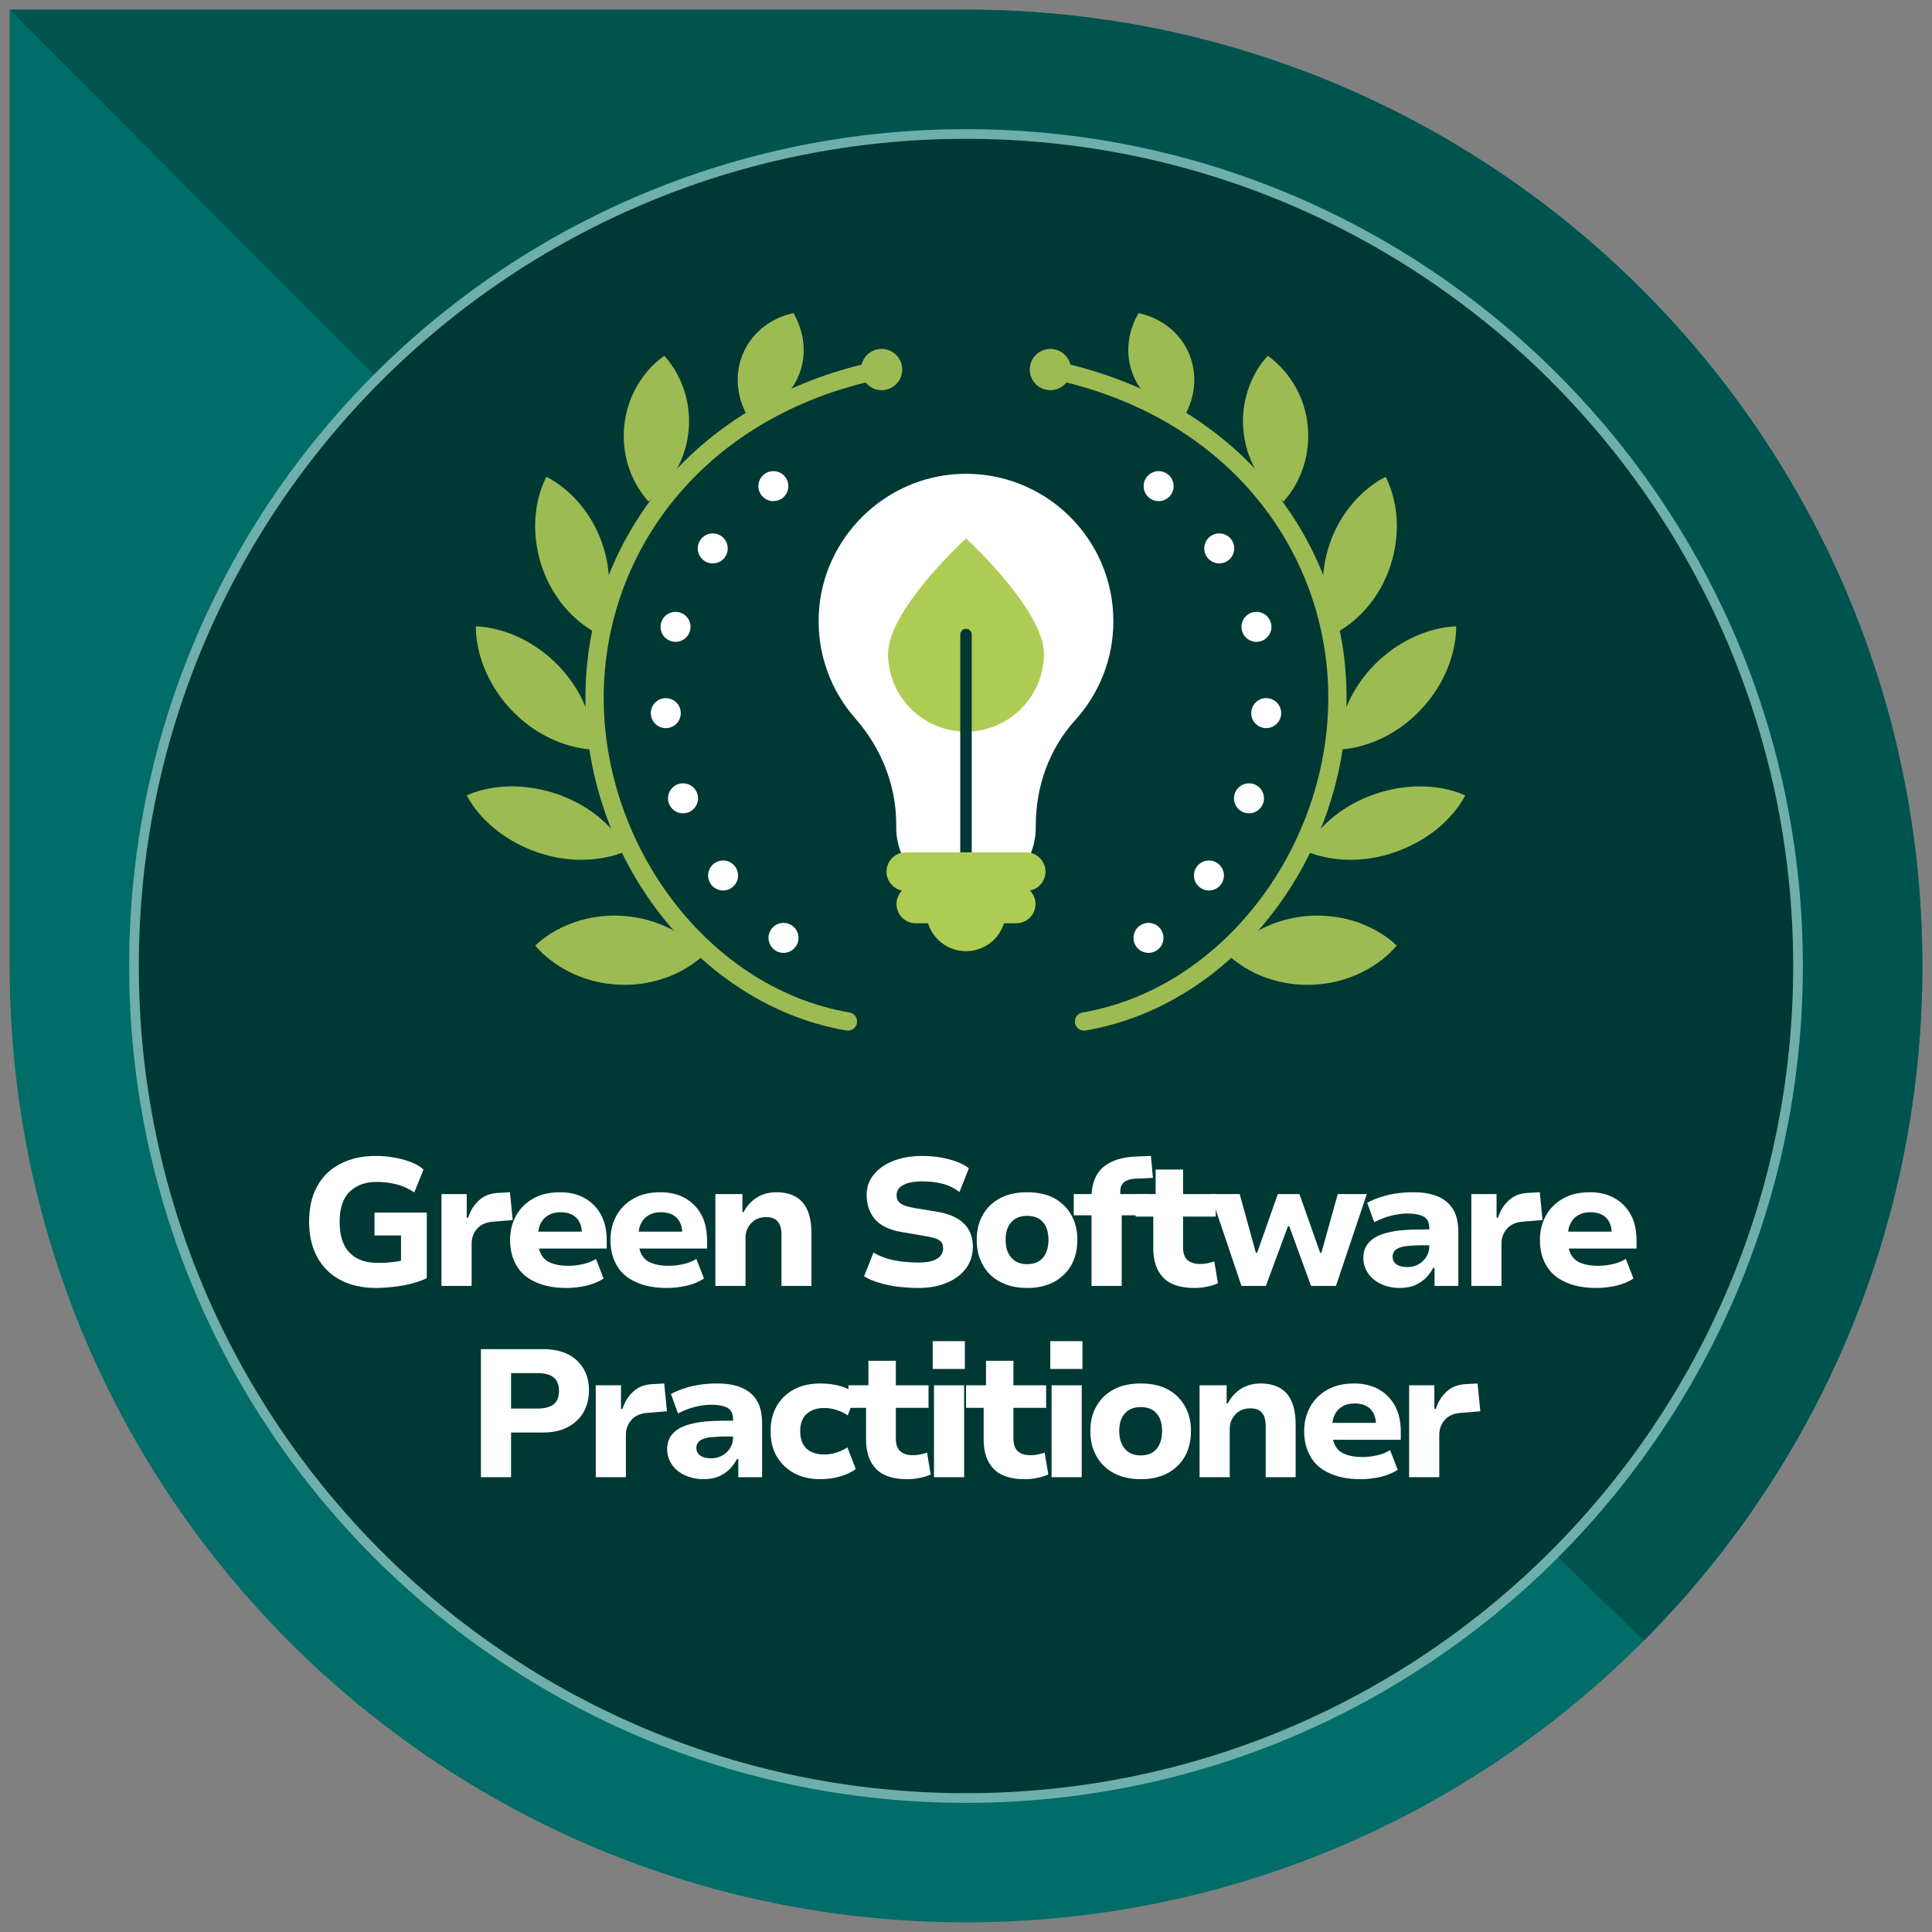 <?xml version="1.0" encoding="UTF-8" standalone="no"?>
<!DOCTYPE svg PUBLIC "-//W3C//DTD SVG 1.1//EN" "http://www.w3.org/Graphics/SVG/1.1/DTD/svg11.dtd">
<svg width="100%" height="100%" viewBox="0 0 4167 4167" version="1.1" xmlns="http://www.w3.org/2000/svg" xmlns:xlink="http://www.w3.org/1999/xlink" xml:space="preserve" xmlns:serif="http://www.serif.com/" style="fill-rule:evenodd;clip-rule:evenodd;stroke-miterlimit:10;">
    <rect x="0" y="0" width="4167" height="4167" fill="#808080" stroke="none"/>
    <g transform="matrix(1,0,0,1,-9375,-568.894)">
        <g id="Page-3" serif:id="Page 3" transform="matrix(4.167,0,0,4.167,9375,568.894)">
            <rect x="0" y="0" width="1000" height="1000" style="fill:none;"/>
            <g id="Layer-1" serif:id="Layer 1">
                <g transform="matrix(1,0,0,1,5,500)">
                    <path d="M0,0C0,273.382 221.62,495 495,495C768.381,495 990,273.382 990,0C990,-273.382 768.381,-495 495,-495L0,-495L0,0Z" style="fill:rgb(0,109,104);fill-rule:nonzero;"/>
                </g>
                <g transform="matrix(1,0,0,1,851.099,7.531)">
                    <path d="M0,841.403C3.307,838.076 6.567,834.701 9.779,831.281C92.953,742.725 143.901,623.547 143.901,492.469C143.901,219.087 -77.718,-2.531 -351.099,-2.531L-846.099,-2.531C-846.099,-2.531 -2.515,843.934 0,841.403" style="fill:rgb(0,84,79);fill-rule:nonzero;"/>
                </g>
                <g transform="matrix(0,-1,-1,0,500,69.35)">
                    <path d="M-430.65,-430.65C-668.491,-430.65 -861.3,-237.841 -861.3,0C-861.3,237.841 -668.491,430.65 -430.65,430.65C-192.809,430.65 0,237.841 0,0C0,-237.841 -192.809,-430.65 -430.65,-430.65" style="fill:rgb(0,56,52);fill-rule:nonzero;"/>
                </g>
                <g transform="matrix(0,-1,-1,0,500,69.35)">
                    <path d="M-430.65,-430.65C-668.491,-430.65 -861.3,-237.841 -861.3,0C-861.3,237.841 -668.491,430.65 -430.65,430.65C-192.809,430.65 0,237.841 0,0C0,-237.841 -192.809,-430.65 -430.65,-430.65Z" style="fill:none;fill-rule:nonzero;stroke:rgb(110,175,172);stroke-width:5px;"/>
                </g>
                <g transform="matrix(0.24,0,0,0.24,116.6,455.499)">
                    <g transform="matrix(391.667,0,0,391.667,153.421,875.465)">
                        <path d="M0.437,0.011C0.362,0.011 0.297,-0.004 0.242,-0.033C0.187,-0.062 0.145,-0.104 0.115,-0.158C0.085,-0.213 0.07,-0.277 0.07,-0.353C0.07,-0.429 0.084,-0.494 0.114,-0.548C0.143,-0.602 0.186,-0.644 0.241,-0.672C0.296,-0.701 0.361,-0.716 0.436,-0.716C0.471,-0.716 0.505,-0.713 0.538,-0.707C0.571,-0.702 0.602,-0.693 0.63,-0.682C0.658,-0.672 0.681,-0.658 0.7,-0.641L0.649,-0.515C0.616,-0.537 0.583,-0.552 0.549,-0.56C0.514,-0.569 0.478,-0.573 0.441,-0.573C0.38,-0.573 0.331,-0.555 0.293,-0.519C0.256,-0.483 0.238,-0.427 0.238,-0.353C0.238,-0.278 0.256,-0.221 0.292,-0.184C0.328,-0.146 0.38,-0.127 0.45,-0.127C0.485,-0.127 0.515,-0.129 0.541,-0.133C0.567,-0.136 0.591,-0.142 0.613,-0.151L0.576,-0.086L0.576,-0.278L0.43,-0.278L0.43,-0.404L0.718,-0.404L0.718,-0.043C0.695,-0.032 0.668,-0.022 0.638,-0.014C0.608,-0.006 0.575,-0 0.541,0.004C0.507,0.008 0.472,0.011 0.437,0.011Z" style="fill:white;fill-rule:nonzero;"/>
                    </g>
                    <g transform="matrix(391.667,0,0,391.667,436.151,875.465)">
                        <path d="M0.077,-0L0.077,-0.506L0.216,-0.506L0.216,-0.376L0.224,-0.376C0.236,-0.414 0.255,-0.445 0.282,-0.47C0.308,-0.495 0.342,-0.509 0.383,-0.512L0.454,-0.516L0.469,-0.363L0.36,-0.354C0.322,-0.351 0.293,-0.338 0.273,-0.315C0.253,-0.292 0.243,-0.265 0.243,-0.233L0.243,-0L0.077,-0Z" style="fill:white;fill-rule:nonzero;"/>
                    </g>
                    <g transform="matrix(391.667,0,0,391.667,593.878,875.465)">
                        <path d="M0.364,0.011C0.295,0.011 0.237,-0 0.191,-0.022C0.144,-0.043 0.11,-0.073 0.087,-0.113C0.064,-0.152 0.052,-0.199 0.052,-0.253C0.052,-0.303 0.063,-0.347 0.085,-0.387C0.106,-0.426 0.138,-0.458 0.179,-0.481C0.22,-0.505 0.27,-0.516 0.328,-0.516C0.378,-0.516 0.422,-0.506 0.46,-0.485C0.499,-0.464 0.529,-0.434 0.551,-0.395C0.573,-0.356 0.584,-0.307 0.584,-0.251L0.584,-0.206L0.183,-0.206L0.183,-0.299L0.459,-0.299L0.448,-0.282C0.448,-0.325 0.437,-0.356 0.416,-0.376C0.396,-0.396 0.367,-0.406 0.329,-0.406C0.305,-0.406 0.284,-0.401 0.265,-0.391C0.247,-0.381 0.232,-0.367 0.222,-0.347C0.211,-0.328 0.206,-0.303 0.206,-0.274L0.206,-0.256C0.206,-0.221 0.212,-0.193 0.224,-0.172C0.236,-0.151 0.254,-0.135 0.279,-0.126C0.304,-0.116 0.335,-0.111 0.372,-0.111C0.398,-0.111 0.425,-0.114 0.452,-0.12C0.48,-0.126 0.504,-0.136 0.525,-0.149L0.567,-0.041C0.538,-0.022 0.506,-0.009 0.47,-0.001C0.434,0.007 0.398,0.011 0.364,0.011Z" style="fill:white;fill-rule:nonzero;"/>
                    </g>
                    <g transform="matrix(391.667,0,0,391.667,810.346,875.465)">
                        <path d="M0.364,0.011C0.295,0.011 0.237,-0 0.191,-0.022C0.144,-0.043 0.11,-0.073 0.087,-0.113C0.064,-0.152 0.052,-0.199 0.052,-0.253C0.052,-0.303 0.063,-0.347 0.085,-0.387C0.106,-0.426 0.138,-0.458 0.179,-0.481C0.22,-0.505 0.27,-0.516 0.328,-0.516C0.378,-0.516 0.422,-0.506 0.46,-0.485C0.499,-0.464 0.529,-0.434 0.551,-0.395C0.573,-0.356 0.584,-0.307 0.584,-0.251L0.584,-0.206L0.183,-0.206L0.183,-0.299L0.459,-0.299L0.448,-0.282C0.448,-0.325 0.437,-0.356 0.416,-0.376C0.396,-0.396 0.367,-0.406 0.329,-0.406C0.305,-0.406 0.284,-0.401 0.265,-0.391C0.247,-0.381 0.232,-0.367 0.222,-0.347C0.211,-0.328 0.206,-0.303 0.206,-0.274L0.206,-0.256C0.206,-0.221 0.212,-0.193 0.224,-0.172C0.236,-0.151 0.254,-0.135 0.279,-0.126C0.304,-0.116 0.335,-0.111 0.372,-0.111C0.398,-0.111 0.425,-0.114 0.452,-0.12C0.48,-0.126 0.504,-0.136 0.525,-0.149L0.567,-0.041C0.538,-0.022 0.506,-0.009 0.47,-0.001C0.434,0.007 0.398,0.011 0.364,0.011Z" style="fill:white;fill-rule:nonzero;"/>
                    </g>
                    <g transform="matrix(391.667,0,0,391.667,1026.814,875.465)">
                        <path d="M0.077,-0L0.077,-0.506L0.226,-0.506L0.226,-0.406L0.232,-0.406C0.25,-0.441 0.275,-0.468 0.307,-0.488C0.338,-0.507 0.374,-0.516 0.413,-0.516C0.454,-0.516 0.489,-0.508 0.518,-0.492C0.547,-0.476 0.569,-0.451 0.584,-0.417C0.599,-0.383 0.606,-0.34 0.606,-0.288L0.606,-0L0.441,-0L0.441,-0.282C0.441,-0.304 0.438,-0.321 0.432,-0.336C0.426,-0.35 0.417,-0.361 0.405,-0.368C0.392,-0.376 0.376,-0.379 0.356,-0.379C0.335,-0.379 0.316,-0.375 0.298,-0.365C0.281,-0.355 0.268,-0.341 0.258,-0.324C0.248,-0.307 0.243,-0.288 0.243,-0.266L0.243,-0L0.077,-0Z" style="fill:white;fill-rule:nonzero;"/>
                    </g>
                    <g transform="matrix(391.667,0,0,391.667,1262.087,875.465)">
                    </g>
                    <g transform="matrix(391.667,0,0,391.667,1353.419,875.465)">
                        <path d="M0.361,0.011C0.322,0.011 0.284,0.008 0.247,0.004C0.209,-0.001 0.175,-0.008 0.144,-0.018C0.112,-0.027 0.085,-0.039 0.062,-0.053L0.114,-0.184C0.136,-0.17 0.161,-0.16 0.188,-0.151C0.215,-0.143 0.243,-0.138 0.272,-0.134C0.302,-0.131 0.332,-0.129 0.361,-0.129C0.405,-0.129 0.439,-0.135 0.462,-0.149C0.485,-0.162 0.497,-0.182 0.497,-0.207C0.497,-0.223 0.493,-0.235 0.486,-0.243C0.478,-0.251 0.467,-0.258 0.451,-0.263C0.436,-0.268 0.416,-0.272 0.391,-0.276L0.274,-0.296C0.204,-0.307 0.154,-0.331 0.123,-0.366C0.092,-0.402 0.076,-0.447 0.076,-0.501C0.076,-0.544 0.089,-0.582 0.116,-0.614C0.142,-0.646 0.178,-0.671 0.224,-0.689C0.27,-0.707 0.323,-0.716 0.382,-0.716C0.416,-0.716 0.449,-0.713 0.481,-0.708C0.513,-0.702 0.543,-0.695 0.57,-0.685C0.597,-0.675 0.62,-0.663 0.639,-0.648L0.587,-0.517C0.559,-0.539 0.528,-0.554 0.493,-0.563C0.457,-0.572 0.42,-0.576 0.381,-0.576C0.354,-0.576 0.329,-0.573 0.308,-0.568C0.287,-0.562 0.27,-0.553 0.258,-0.542C0.247,-0.531 0.241,-0.517 0.241,-0.5C0.241,-0.48 0.248,-0.465 0.262,-0.455C0.277,-0.444 0.303,-0.435 0.34,-0.429L0.457,-0.41C0.525,-0.399 0.577,-0.378 0.61,-0.345C0.644,-0.312 0.661,-0.27 0.661,-0.216C0.661,-0.172 0.649,-0.132 0.624,-0.098C0.599,-0.064 0.564,-0.037 0.519,-0.018C0.475,0.001 0.422,0.011 0.361,0.011Z" style="fill:white;fill-rule:nonzero;"/>
                    </g>
                    <g transform="matrix(391.667,0,0,391.667,1600.272,875.465)">
                        <path d="M0.33,0.011C0.273,0.011 0.224,-0 0.182,-0.022C0.14,-0.044 0.108,-0.075 0.086,-0.115C0.063,-0.155 0.052,-0.201 0.052,-0.254C0.052,-0.307 0.063,-0.353 0.086,-0.392C0.108,-0.431 0.14,-0.462 0.182,-0.484C0.224,-0.506 0.273,-0.516 0.329,-0.516C0.386,-0.516 0.436,-0.506 0.477,-0.484C0.518,-0.462 0.55,-0.431 0.572,-0.392C0.595,-0.353 0.606,-0.307 0.606,-0.254C0.606,-0.201 0.595,-0.155 0.573,-0.115C0.55,-0.075 0.518,-0.044 0.477,-0.022C0.436,-0 0.386,0.011 0.33,0.011ZM0.329,-0.12C0.368,-0.12 0.397,-0.132 0.417,-0.156C0.437,-0.181 0.447,-0.213 0.447,-0.254C0.447,-0.295 0.437,-0.328 0.417,-0.351C0.397,-0.374 0.368,-0.386 0.329,-0.386C0.291,-0.386 0.262,-0.374 0.242,-0.351C0.221,-0.328 0.211,-0.295 0.211,-0.254C0.211,-0.213 0.221,-0.181 0.242,-0.156C0.263,-0.132 0.292,-0.12 0.329,-0.12Z" style="fill:white;fill-rule:nonzero;"/>
                    </g>
                    <g transform="matrix(391.667,0,0,391.667,1823.988,875.465)">
                        <path d="M0.113,-0L0.113,-0.389L0.015,-0.389L0.015,-0.506L0.159,-0.506L0.113,-0.458L0.113,-0.486C0.113,-0.561 0.134,-0.616 0.177,-0.654C0.22,-0.691 0.283,-0.711 0.365,-0.713L0.44,-0.716L0.451,-0.595L0.362,-0.591C0.343,-0.591 0.326,-0.588 0.313,-0.583C0.299,-0.578 0.289,-0.571 0.282,-0.56C0.274,-0.55 0.271,-0.535 0.271,-0.516L0.271,-0.502L0.255,-0.506L0.425,-0.506L0.425,-0.389L0.279,-0.389L0.279,-0L0.113,-0Z" style="fill:white;fill-rule:nonzero;"/>
                    </g>
                    <g transform="matrix(391.667,0,0,391.667,1957.526,875.465)">
                        <path d="M0.338,0.011C0.26,0.011 0.203,-0.008 0.167,-0.046C0.13,-0.084 0.112,-0.138 0.112,-0.208L0.112,-0.382L0.015,-0.382L0.015,-0.506L0.125,-0.506L0.125,-0.641L0.276,-0.641L0.276,-0.506L0.456,-0.506L0.456,-0.382L0.276,-0.382L0.276,-0.212C0.276,-0.181 0.284,-0.158 0.299,-0.144C0.315,-0.129 0.338,-0.121 0.37,-0.121C0.383,-0.121 0.396,-0.122 0.41,-0.125C0.423,-0.128 0.436,-0.131 0.448,-0.135L0.468,-0.015C0.449,-0.006 0.428,0 0.407,0.004C0.385,0.009 0.362,0.011 0.338,0.011Z" style="fill:white;fill-rule:nonzero;"/>
                    </g>
                    <g transform="matrix(391.667,0,0,391.667,2121.175,875.465)">
                        <path d="M0.18,-0L0.009,-0.506L0.17,-0.506L0.259,-0.183L0.266,-0.183L0.38,-0.506L0.499,-0.506L0.613,-0.183L0.62,-0.183L0.71,-0.506L0.87,-0.506L0.7,-0L0.563,-0L0.443,-0.329L0.436,-0.329L0.314,-0L0.18,-0Z" style="fill:white;fill-rule:nonzero;"/>
                    </g>
                    <g transform="matrix(391.667,0,0,391.667,2429.779,875.465)">
                        <path d="M0.263,0.011C0.225,0.011 0.191,0.003 0.16,-0.011C0.13,-0.025 0.106,-0.045 0.089,-0.07C0.072,-0.095 0.063,-0.123 0.063,-0.154C0.063,-0.189 0.074,-0.219 0.096,-0.242C0.118,-0.266 0.152,-0.283 0.198,-0.294C0.244,-0.306 0.303,-0.311 0.374,-0.311L0.447,-0.311L0.447,-0.224L0.385,-0.224C0.359,-0.224 0.335,-0.223 0.315,-0.221C0.295,-0.22 0.278,-0.216 0.265,-0.212C0.252,-0.207 0.241,-0.201 0.235,-0.193C0.228,-0.185 0.224,-0.174 0.224,-0.162C0.224,-0.142 0.232,-0.128 0.247,-0.118C0.262,-0.108 0.282,-0.104 0.307,-0.104C0.328,-0.104 0.348,-0.109 0.366,-0.119C0.384,-0.129 0.398,-0.142 0.409,-0.159C0.42,-0.176 0.426,-0.195 0.426,-0.216L0.426,-0.319C0.426,-0.35 0.415,-0.371 0.395,-0.382C0.375,-0.393 0.344,-0.399 0.305,-0.399C0.278,-0.399 0.25,-0.395 0.22,-0.388C0.19,-0.381 0.158,-0.369 0.123,-0.351L0.084,-0.458C0.11,-0.472 0.137,-0.483 0.164,-0.491C0.191,-0.5 0.219,-0.506 0.249,-0.51C0.278,-0.514 0.308,-0.516 0.34,-0.516C0.39,-0.516 0.433,-0.509 0.47,-0.494C0.507,-0.479 0.536,-0.456 0.556,-0.424C0.576,-0.392 0.586,-0.349 0.586,-0.296L0.586,-0L0.455,-0L0.455,-0.1L0.448,-0.1C0.436,-0.078 0.422,-0.059 0.405,-0.042C0.388,-0.026 0.368,-0.013 0.345,-0.003C0.322,0.006 0.295,0.011 0.263,0.011Z" style="fill:white;fill-rule:nonzero;"/>
                    </g>
                    <g transform="matrix(391.667,0,0,391.667,2657.143,875.465)">
                        <path d="M0.077,-0L0.077,-0.506L0.216,-0.506L0.216,-0.376L0.224,-0.376C0.236,-0.414 0.255,-0.445 0.282,-0.47C0.308,-0.495 0.342,-0.509 0.383,-0.512L0.454,-0.516L0.469,-0.363L0.36,-0.354C0.322,-0.351 0.293,-0.338 0.273,-0.315C0.253,-0.292 0.243,-0.265 0.243,-0.233L0.243,-0L0.077,-0Z" style="fill:white;fill-rule:nonzero;"/>
                    </g>
                    <g transform="matrix(391.667,0,0,391.667,2814.87,875.465)">
                        <path d="M0.364,0.011C0.295,0.011 0.237,-0 0.191,-0.022C0.144,-0.043 0.11,-0.073 0.087,-0.113C0.064,-0.152 0.052,-0.199 0.052,-0.253C0.052,-0.303 0.063,-0.347 0.085,-0.387C0.106,-0.426 0.138,-0.458 0.179,-0.481C0.22,-0.505 0.27,-0.516 0.328,-0.516C0.378,-0.516 0.422,-0.506 0.46,-0.485C0.499,-0.464 0.529,-0.434 0.551,-0.395C0.573,-0.356 0.584,-0.307 0.584,-0.251L0.584,-0.206L0.183,-0.206L0.183,-0.299L0.459,-0.299L0.448,-0.282C0.448,-0.325 0.437,-0.356 0.416,-0.376C0.396,-0.396 0.367,-0.406 0.329,-0.406C0.305,-0.406 0.284,-0.401 0.265,-0.391C0.247,-0.381 0.232,-0.367 0.222,-0.347C0.211,-0.328 0.206,-0.303 0.206,-0.274L0.206,-0.256C0.206,-0.221 0.212,-0.193 0.224,-0.172C0.236,-0.151 0.254,-0.135 0.279,-0.126C0.304,-0.116 0.335,-0.111 0.372,-0.111C0.398,-0.111 0.425,-0.114 0.452,-0.12C0.48,-0.126 0.504,-0.136 0.525,-0.149L0.567,-0.041C0.538,-0.022 0.506,-0.009 0.47,-0.001C0.434,0.007 0.398,0.011 0.364,0.011Z" style="fill:white;fill-rule:nonzero;"/>
                    </g>
                    <g transform="matrix(391.667,0,0,391.667,3063.413,875.465)">
                    </g>
                    <g transform="matrix(391.667,0,0,391.667,514.538,1287.882)">
                        <path d="M0.094,-0L0.094,-0.705L0.437,-0.705C0.488,-0.705 0.533,-0.696 0.571,-0.678C0.608,-0.66 0.637,-0.633 0.658,-0.599C0.678,-0.565 0.689,-0.525 0.689,-0.478C0.689,-0.432 0.678,-0.391 0.658,-0.356C0.637,-0.321 0.608,-0.294 0.57,-0.275C0.532,-0.255 0.488,-0.246 0.437,-0.246L0.26,-0.246L0.26,-0L0.094,-0ZM0.26,-0.378L0.407,-0.378C0.446,-0.378 0.475,-0.386 0.494,-0.401C0.514,-0.417 0.524,-0.442 0.524,-0.475C0.524,-0.508 0.514,-0.533 0.495,-0.549C0.475,-0.565 0.446,-0.573 0.407,-0.573L0.26,-0.573L0.26,-0.378Z" style="fill:white;fill-rule:nonzero;"/>
                    </g>
                    <g transform="matrix(391.667,0,0,391.667,768.868,1287.882)">
                        <path d="M0.077,-0L0.077,-0.506L0.216,-0.506L0.216,-0.376L0.224,-0.376C0.236,-0.414 0.255,-0.445 0.282,-0.47C0.308,-0.495 0.342,-0.509 0.383,-0.512L0.454,-0.516L0.469,-0.363L0.36,-0.354C0.322,-0.351 0.293,-0.338 0.273,-0.315C0.253,-0.292 0.243,-0.265 0.243,-0.233L0.243,-0L0.077,-0Z" style="fill:white;fill-rule:nonzero;"/>
                    </g>
                    <g transform="matrix(391.667,0,0,391.667,928.25,1287.882)">
                        <path d="M0.263,0.011C0.225,0.011 0.191,0.003 0.16,-0.011C0.13,-0.025 0.106,-0.045 0.089,-0.07C0.072,-0.095 0.063,-0.123 0.063,-0.154C0.063,-0.189 0.074,-0.219 0.096,-0.242C0.118,-0.266 0.152,-0.283 0.198,-0.294C0.244,-0.306 0.303,-0.311 0.374,-0.311L0.447,-0.311L0.447,-0.224L0.385,-0.224C0.359,-0.224 0.335,-0.223 0.315,-0.221C0.295,-0.22 0.278,-0.216 0.265,-0.212C0.252,-0.207 0.241,-0.201 0.235,-0.193C0.228,-0.185 0.224,-0.174 0.224,-0.162C0.224,-0.142 0.232,-0.128 0.247,-0.118C0.262,-0.108 0.282,-0.104 0.307,-0.104C0.328,-0.104 0.348,-0.109 0.366,-0.119C0.384,-0.129 0.398,-0.142 0.409,-0.159C0.42,-0.176 0.426,-0.195 0.426,-0.216L0.426,-0.319C0.426,-0.35 0.415,-0.371 0.395,-0.382C0.375,-0.393 0.344,-0.399 0.305,-0.399C0.278,-0.399 0.25,-0.395 0.22,-0.388C0.19,-0.381 0.158,-0.369 0.123,-0.351L0.084,-0.458C0.11,-0.472 0.137,-0.483 0.164,-0.491C0.191,-0.5 0.219,-0.506 0.249,-0.51C0.278,-0.514 0.308,-0.516 0.34,-0.516C0.39,-0.516 0.433,-0.509 0.47,-0.494C0.507,-0.479 0.536,-0.456 0.556,-0.424C0.576,-0.392 0.586,-0.349 0.586,-0.296L0.586,-0L0.455,-0L0.455,-0.1L0.448,-0.1C0.436,-0.078 0.422,-0.059 0.405,-0.042C0.388,-0.026 0.368,-0.013 0.345,-0.003C0.322,0.006 0.295,0.011 0.263,0.011Z" style="fill:white;fill-rule:nonzero;"/>
                    </g>
                    <g transform="matrix(391.667,0,0,391.667,1155.702,1287.882)">
                        <path d="M0.326,0.011C0.271,0.011 0.223,-0 0.182,-0.022C0.141,-0.044 0.109,-0.075 0.086,-0.114C0.063,-0.154 0.052,-0.2 0.052,-0.253C0.052,-0.306 0.063,-0.353 0.086,-0.392C0.109,-0.432 0.141,-0.462 0.182,-0.484C0.223,-0.506 0.272,-0.516 0.327,-0.516C0.367,-0.516 0.404,-0.511 0.439,-0.501C0.473,-0.49 0.501,-0.477 0.522,-0.46L0.477,-0.34C0.459,-0.353 0.438,-0.363 0.416,-0.37C0.394,-0.377 0.371,-0.381 0.349,-0.381C0.307,-0.381 0.274,-0.37 0.25,-0.348C0.227,-0.327 0.215,-0.295 0.215,-0.253C0.215,-0.21 0.227,-0.179 0.25,-0.157C0.274,-0.136 0.306,-0.125 0.348,-0.125C0.371,-0.125 0.393,-0.129 0.416,-0.136C0.438,-0.143 0.458,-0.153 0.475,-0.164L0.521,-0.045C0.5,-0.029 0.472,-0.015 0.438,-0.005C0.404,0.005 0.367,0.011 0.326,0.011Z" style="fill:white;fill-rule:nonzero;"/>
                    </g>
                    <g transform="matrix(391.667,0,0,391.667,1338.084,1287.882)">
                        <path d="M0.338,0.011C0.26,0.011 0.203,-0.008 0.167,-0.046C0.13,-0.084 0.112,-0.138 0.112,-0.208L0.112,-0.382L0.015,-0.382L0.015,-0.506L0.125,-0.506L0.125,-0.641L0.276,-0.641L0.276,-0.506L0.456,-0.506L0.456,-0.382L0.276,-0.382L0.276,-0.212C0.276,-0.181 0.284,-0.158 0.299,-0.144C0.315,-0.129 0.338,-0.121 0.37,-0.121C0.383,-0.121 0.396,-0.122 0.41,-0.125C0.423,-0.128 0.436,-0.131 0.448,-0.135L0.468,-0.015C0.449,-0.006 0.428,0 0.407,0.004C0.385,0.009 0.362,0.011 0.338,0.011Z" style="fill:white;fill-rule:nonzero;"/>
                    </g>
                    <g transform="matrix(391.667,0,0,391.667,1498.297,1287.882)">
                        <path d="M0.07,-0.596L0.07,-0.749L0.247,-0.749L0.247,-0.596L0.07,-0.596ZM0.077,-0L0.077,-0.506L0.243,-0.506L0.243,-0L0.077,-0Z" style="fill:white;fill-rule:nonzero;"/>
                    </g>
                    <g transform="matrix(391.667,0,0,391.667,1591.705,1287.882)">
                        <path d="M0.338,0.011C0.26,0.011 0.203,-0.008 0.167,-0.046C0.13,-0.084 0.112,-0.138 0.112,-0.208L0.112,-0.382L0.015,-0.382L0.015,-0.506L0.125,-0.506L0.125,-0.641L0.276,-0.641L0.276,-0.506L0.456,-0.506L0.456,-0.382L0.276,-0.382L0.276,-0.212C0.276,-0.181 0.284,-0.158 0.299,-0.144C0.315,-0.129 0.338,-0.121 0.37,-0.121C0.383,-0.121 0.396,-0.122 0.41,-0.125C0.423,-0.128 0.436,-0.131 0.448,-0.135L0.468,-0.015C0.449,-0.006 0.428,0 0.407,0.004C0.385,0.009 0.362,0.011 0.338,0.011Z" style="fill:white;fill-rule:nonzero;"/>
                    </g>
                    <g transform="matrix(391.667,0,0,391.667,1751.917,1287.882)">
                        <path d="M0.07,-0.596L0.07,-0.749L0.247,-0.749L0.247,-0.596L0.07,-0.596ZM0.077,-0L0.077,-0.506L0.243,-0.506L0.243,-0L0.077,-0Z" style="fill:white;fill-rule:nonzero;"/>
                    </g>
                    <g transform="matrix(391.667,0,0,391.667,1845.325,1287.882)">
                        <path d="M0.33,0.011C0.273,0.011 0.224,-0 0.182,-0.022C0.14,-0.044 0.108,-0.075 0.086,-0.115C0.063,-0.155 0.052,-0.201 0.052,-0.254C0.052,-0.307 0.063,-0.353 0.086,-0.392C0.108,-0.431 0.14,-0.462 0.182,-0.484C0.224,-0.506 0.273,-0.516 0.329,-0.516C0.386,-0.516 0.436,-0.506 0.477,-0.484C0.518,-0.462 0.55,-0.431 0.572,-0.392C0.595,-0.353 0.606,-0.307 0.606,-0.254C0.606,-0.201 0.595,-0.155 0.573,-0.115C0.55,-0.075 0.518,-0.044 0.477,-0.022C0.436,-0 0.386,0.011 0.33,0.011ZM0.329,-0.12C0.368,-0.12 0.397,-0.132 0.417,-0.156C0.437,-0.181 0.447,-0.213 0.447,-0.254C0.447,-0.295 0.437,-0.328 0.417,-0.351C0.397,-0.374 0.368,-0.386 0.329,-0.386C0.291,-0.386 0.262,-0.374 0.242,-0.351C0.221,-0.328 0.211,-0.295 0.211,-0.254C0.211,-0.213 0.221,-0.181 0.242,-0.156C0.263,-0.132 0.292,-0.12 0.329,-0.12Z" style="fill:white;fill-rule:nonzero;"/>
                    </g>
                    <g transform="matrix(391.667,0,0,391.667,2071.087,1287.882)">
                        <path d="M0.077,-0L0.077,-0.506L0.226,-0.506L0.226,-0.406L0.232,-0.406C0.25,-0.441 0.275,-0.468 0.307,-0.488C0.338,-0.507 0.374,-0.516 0.413,-0.516C0.454,-0.516 0.489,-0.508 0.518,-0.492C0.547,-0.476 0.569,-0.451 0.584,-0.417C0.599,-0.383 0.606,-0.34 0.606,-0.288L0.606,-0L0.441,-0L0.441,-0.282C0.441,-0.304 0.438,-0.321 0.432,-0.336C0.426,-0.35 0.417,-0.361 0.405,-0.368C0.392,-0.376 0.376,-0.379 0.356,-0.379C0.335,-0.379 0.316,-0.375 0.298,-0.365C0.281,-0.355 0.268,-0.341 0.258,-0.324C0.248,-0.307 0.243,-0.288 0.243,-0.266L0.243,-0L0.077,-0Z" style="fill:white;fill-rule:nonzero;"/>
                    </g>
                    <g transform="matrix(391.667,0,0,391.667,2306.448,1287.882)">
                        <path d="M0.364,0.011C0.295,0.011 0.237,-0 0.191,-0.022C0.144,-0.043 0.11,-0.073 0.087,-0.113C0.064,-0.152 0.052,-0.199 0.052,-0.253C0.052,-0.303 0.063,-0.347 0.085,-0.387C0.106,-0.426 0.138,-0.458 0.179,-0.481C0.22,-0.505 0.27,-0.516 0.328,-0.516C0.378,-0.516 0.422,-0.506 0.46,-0.485C0.499,-0.464 0.529,-0.434 0.551,-0.395C0.573,-0.356 0.584,-0.307 0.584,-0.251L0.584,-0.206L0.183,-0.206L0.183,-0.299L0.459,-0.299L0.448,-0.282C0.448,-0.325 0.437,-0.356 0.416,-0.376C0.396,-0.396 0.367,-0.406 0.329,-0.406C0.305,-0.406 0.284,-0.401 0.265,-0.391C0.247,-0.381 0.232,-0.367 0.222,-0.347C0.211,-0.328 0.206,-0.303 0.206,-0.274L0.206,-0.256C0.206,-0.221 0.212,-0.193 0.224,-0.172C0.236,-0.151 0.254,-0.135 0.279,-0.126C0.304,-0.116 0.335,-0.111 0.372,-0.111C0.398,-0.111 0.425,-0.114 0.452,-0.12C0.48,-0.126 0.504,-0.136 0.525,-0.149L0.567,-0.041C0.538,-0.022 0.506,-0.009 0.47,-0.001C0.434,0.007 0.398,0.011 0.364,0.011Z" style="fill:white;fill-rule:nonzero;"/>
                    </g>
                    <g transform="matrix(391.667,0,0,391.667,2523.004,1287.882)">
                        <path d="M0.077,-0L0.077,-0.506L0.216,-0.506L0.216,-0.376L0.224,-0.376C0.236,-0.414 0.255,-0.445 0.282,-0.47C0.308,-0.495 0.342,-0.509 0.383,-0.512L0.454,-0.516L0.469,-0.363L0.36,-0.354C0.322,-0.351 0.293,-0.338 0.273,-0.315C0.253,-0.292 0.243,-0.265 0.243,-0.233L0.243,-0L0.077,-0Z" style="fill:white;fill-rule:nonzero;"/>
                    </g>
                    <g transform="matrix(391.667,0,0,391.667,2716.331,1287.882)">
                    </g>
                </g>
                <g transform="matrix(1,0,0,1,576.276,386.505)">
                    <path d="M0,-64.989C0,-108.103 -35.77,-142.862 -79.251,-141.209C-118.48,-139.717 -150.573,-107.972 -152.462,-68.761C-153.461,-48.007 -146.161,-28.967 -133.594,-14.667C-120.224,0.545 -112.399,19.83 -112.399,40.083L-112.399,41.75C-112.399,61.618 -96.144,77.873 -76.276,77.873C-56.409,77.873 -40.153,61.618 -40.153,41.75L-40.153,40.581C-40.153,20.595 -33.189,1.035 -19.761,-13.769C-7.482,-27.306 0,-45.273 0,-64.989" style="fill:white;fill-rule:nonzero;"/>
                </g>
                <g transform="matrix(1,0,0,1,501.35,377.435)">
                    <path d="M0,-97.47L-1.35,-98.729L-2.7,-97.47C-4.293,-95.987 -41.698,-60.889 -41.698,-39.09C-41.698,-16.842 -23.598,1.259 -1.35,1.259C20.898,1.259 38.998,-16.842 38.998,-39.09C38.998,-60.889 1.593,-95.987 0,-97.47" style="fill:rgb(174,204,83);fill-rule:nonzero;"/>
                </g>
                <g transform="matrix(1,0,0,1,500,325.473)">
                    <path d="M0,131.797C-1.641,131.797 -2.972,130.466 -2.972,128.825L-2.972,2.971C-2.972,1.33 -1.641,0 0,0C1.641,0 2.972,1.33 2.972,2.971L2.972,128.825C2.972,130.466 1.641,131.797 0,131.797" style="fill:rgb(0,56,52);fill-rule:nonzero;"/>
                </g>
                <g transform="matrix(1,0,0,1,531.165,492.335)">
                    <path d="M0,-51.159L-62.33,-51.159C-67.822,-51.159 -72.315,-46.666 -72.315,-41.174C-72.315,-36.351 -68.848,-32.301 -64.284,-31.386C-66.049,-29.582 -67.145,-27.12 -67.145,-24.413C-67.145,-18.921 -62.652,-14.428 -57.16,-14.428L-50.813,-14.428C-48.195,-6.067 -40.389,0 -31.165,0C-21.941,0 -14.136,-6.067 -11.518,-14.428L-5.17,-14.428C0.322,-14.428 4.815,-18.921 4.815,-24.413C4.815,-27.12 3.719,-29.582 1.953,-31.386C6.518,-32.301 9.985,-36.351 9.985,-41.174C9.985,-46.666 5.492,-51.159 0,-51.159" style="fill:rgb(174,204,83);fill-rule:nonzero;"/>
                </g>
                <g transform="matrix(1,0,0,1,456.837,528.719)">
                    <path d="M0,-337.572C-90.747,-319.338 -143.279,-252.741 -148.636,-180.023C-154.871,-95.373 -96.263,-13.33 -17.949,0" style="fill:none;fill-rule:nonzero;stroke:rgb(157,187,83);stroke-width:9.46px;stroke-linecap:round;stroke-linejoin:round;stroke-miterlimit:4;"/>
                </g>
                <g transform="matrix(-0.984,0.179,0.179,0.984,460.088,201.266)">
                    <path d="M1.916,-21.177C-3.979,-21.177 -8.76,-16.397 -8.759,-10.502C-8.76,-4.607 -3.979,0.173 1.916,0.173C7.811,0.173 12.591,-4.607 12.591,-10.502C12.591,-16.397 7.811,-21.178 1.916,-21.177" style="fill:rgb(157,187,83);fill-rule:nonzero;"/>
                </g>
                <g transform="matrix(0.055,-0.998,-0.998,-0.055,325.108,448.752)">
                    <path d="M-43.276,-41.744C-63.527,-21.928 -66.703,10.906 -52.05,34.839C-49.559,38.799 -46.919,42.397 -43.276,45.78C-36.811,39.69 -32.18,31.892 -29.225,23.899C-21.152,1.489 -25.982,-24.814 -43.276,-41.744" style="fill:rgb(157,187,83);fill-rule:nonzero;"/>
                </g>
                <g transform="matrix(0.326,-0.945,-0.945,-0.326,308.122,392.917)">
                    <path d="M-39.474,-31.117C-55.356,-13.295 -58.982,12.498 -51.997,34.827C-49.395,42.726 -45.374,50.52 -39.474,56.808C-33.574,50.526 -29.55,42.723 -26.951,34.827C-19.964,12.501 -23.593,-13.298 -39.474,-31.117" style="fill:rgb(157,187,83);fill-rule:nonzero;"/>
                </g>
                <g transform="matrix(0.721,-0.693,-0.693,-0.721,321.249,357.894)">
                    <path d="M-30.694,-12.38C-49.902,8.259 -52.454,40.816 -38.896,65.119C-36.587,69.093 -34.121,72.745 -30.694,76.19C-27.267,72.748 -24.8,69.094 -22.491,65.119C-8.935,40.818 -11.487,8.257 -30.694,-12.38" style="fill:rgb(157,187,83);fill-rule:nonzero;"/>
                </g>
                <g transform="matrix(0.95,-0.312,-0.312,-0.95,321.649,322.835)">
                    <path d="M-13.204,-1.215C-29.563,15.647 -33.799,41.126 -26.339,62.962C-23.588,70.729 -19.304,78.335 -13.204,84.355C-9.787,81.039 -7.317,77.513 -5.001,73.659C8.618,50.185 5.891,18.515 -13.204,-1.215" style="fill:rgb(157,187,83);fill-rule:nonzero;"/>
                </g>
                <g transform="matrix(0.994,0.108,0.108,-0.994,331.581,258.924)">
                    <path d="M4.106,-0.216C-11.714,13.986 -16.727,37.131 -9.028,56.701C-6.235,63.714 -1.842,70.482 4.106,75.674C10.051,70.488 14.448,63.711 17.24,56.702C24.939,37.135 19.924,13.983 4.106,-0.216" style="fill:rgb(157,187,83);fill-rule:nonzero;"/>
                </g>
                <g transform="matrix(0.916,0.402,0.402,-0.916,377.314,208.744)">
                    <path d="M11.784,-2.484C-8.241,12.298 -9.034,39.708 10.572,55.234C10.86,55.475 11.47,55.94 11.784,56.15C12.108,55.941 12.7,55.477 12.995,55.235C32.607,39.703 31.803,12.292 11.784,-2.484" style="fill:rgb(157,187,83);fill-rule:nonzero;"/>
                </g>
                <g transform="matrix(1,0,0,1,405.544,485.445)">
                    <path d="M0,0L0,0" style="fill:none;fill-rule:nonzero;stroke:white;stroke-width:15.52px;stroke-linecap:round;stroke-linejoin:round;stroke-miterlimit:4;"/>
                </g>
                <g transform="matrix(1,0,0,1,374.263,266.448)">
                    <path d="M0,186.7C-18.657,160.485 -29.831,127.849 -29.831,95.635C-29.831,58.439 -15.022,24.703 9.022,0" style="fill:none;fill-rule:nonzero;stroke:white;stroke-width:15.52px;stroke-linecap:round;stroke-linejoin:round;stroke-miterlimit:4;stroke-dasharray:0,45.146;"/>
                </g>
                <g transform="matrix(1,0,0,1,400.293,251.62)">
                    <path d="M0,0L0,0" style="fill:none;fill-rule:nonzero;stroke:white;stroke-width:15.52px;stroke-linecap:round;stroke-linejoin:round;stroke-miterlimit:4;"/>
                </g>
                <g transform="matrix(1,0,0,1,543.163,528.719)">
                    <path d="M0,-337.572C90.747,-319.338 143.279,-252.741 148.636,-180.023C154.871,-95.373 96.263,-13.33 17.949,0" style="fill:none;fill-rule:nonzero;stroke:rgb(157,187,83);stroke-width:9.46px;stroke-linecap:round;stroke-linejoin:round;stroke-miterlimit:4;"/>
                </g>
                <g transform="matrix(0.984,0.179,0.179,-0.984,539.913,201.266)">
                    <path d="M1.915,-0.173C-3.98,-0.173 -8.761,4.607 -8.76,10.502C-8.761,16.397 -3.98,21.177 1.915,21.177C7.81,21.178 12.59,16.397 12.59,10.502C12.59,4.607 7.81,-0.173 1.915,-0.173" style="fill:rgb(157,187,83);fill-rule:nonzero;"/>
                </g>
                <g transform="matrix(0.055,0.998,0.998,-0.055,674.502,448.385)">
                    <path d="M43.665,-41.375C26.37,-24.442 21.543,1.855 29.614,24.268C32.571,32.263 37.198,40.053 43.665,46.148C50.129,40.059 54.759,32.26 57.716,24.268C65.788,1.858 60.958,-24.445 43.665,-41.375" style="fill:rgb(157,187,83);fill-rule:nonzero;"/>
                </g>
                <g transform="matrix(0.326,0.945,0.945,-0.326,691.878,392.918)">
                    <path d="M39.473,-31.117C23.591,-13.295 19.965,12.497 26.95,34.826C29.552,42.725 33.573,50.52 39.473,56.808C45.373,50.525 49.396,42.723 51.997,34.827C58.983,12.501 55.355,-13.298 39.473,-31.117" style="fill:rgb(157,187,83);fill-rule:nonzero;"/>
                </g>
                <g transform="matrix(0.721,0.693,0.693,-0.721,678.752,357.893)">
                    <path d="M30.694,-12.381C11.486,8.258 8.935,40.814 22.491,65.118C24.801,69.093 27.266,72.745 30.694,76.19C34.12,72.748 36.588,69.094 38.897,65.118C52.454,40.818 49.902,8.256 30.694,-12.381" style="fill:rgb(157,187,83);fill-rule:nonzero;"/>
                </g>
                <g transform="matrix(0.95,0.312,0.312,-0.95,678.351,322.835)">
                    <path d="M13.204,-1.215C-5.891,18.516 -8.618,50.183 5.001,73.658C7.319,77.512 9.786,81.035 13.204,84.354C19.302,78.34 23.59,70.726 26.339,62.962C33.8,41.129 29.562,15.644 13.204,-1.215" style="fill:rgb(157,187,83);fill-rule:nonzero;"/>
                </g>
                <g transform="matrix(0.994,-0.108,-0.108,-0.994,668.419,258.924)">
                    <path d="M-4.106,-0.216C-19.925,13.985 -24.938,37.132 -17.24,56.702C-14.446,63.713 -10.052,70.482 -4.106,75.674C1.84,70.488 6.238,63.711 9.028,56.701C16.727,37.134 11.713,13.983 -4.106,-0.216" style="fill:rgb(157,187,83);fill-rule:nonzero;"/>
                </g>
                <g transform="matrix(0.916,-0.402,-0.402,-0.916,622.686,208.744)">
                    <path d="M-11.784,-2.484C-31.809,12.298 -32.602,39.708 -12.995,55.235C-12.708,55.475 -12.097,55.94 -11.784,56.151C-11.461,55.94 -10.868,55.477 -10.573,55.234C9.04,39.702 8.235,12.292 -11.784,-2.484" style="fill:rgb(157,187,83);fill-rule:nonzero;"/>
                </g>
                <g transform="matrix(1,0,0,1,594.456,485.445)">
                    <path d="M0,0L0,0" style="fill:none;fill-rule:nonzero;stroke:white;stroke-width:15.52px;stroke-linecap:round;stroke-linejoin:round;stroke-miterlimit:4;"/>
                </g>
                <g transform="matrix(1,0,0,1,625.737,266.448)">
                    <path d="M0,186.7C18.657,160.485 29.831,127.849 29.831,95.635C29.831,58.439 15.022,24.703 -9.022,0" style="fill:none;fill-rule:nonzero;stroke:white;stroke-width:15.52px;stroke-linecap:round;stroke-linejoin:round;stroke-miterlimit:4;stroke-dasharray:0,45.146;"/>
                </g>
                <g transform="matrix(1,0,0,1,599.707,251.62)">
                    <path d="M0,0L0,0" style="fill:none;fill-rule:nonzero;stroke:white;stroke-width:15.52px;stroke-linecap:round;stroke-linejoin:round;stroke-miterlimit:4;"/>
                </g>
            </g>
        </g>
    </g>
</svg>
